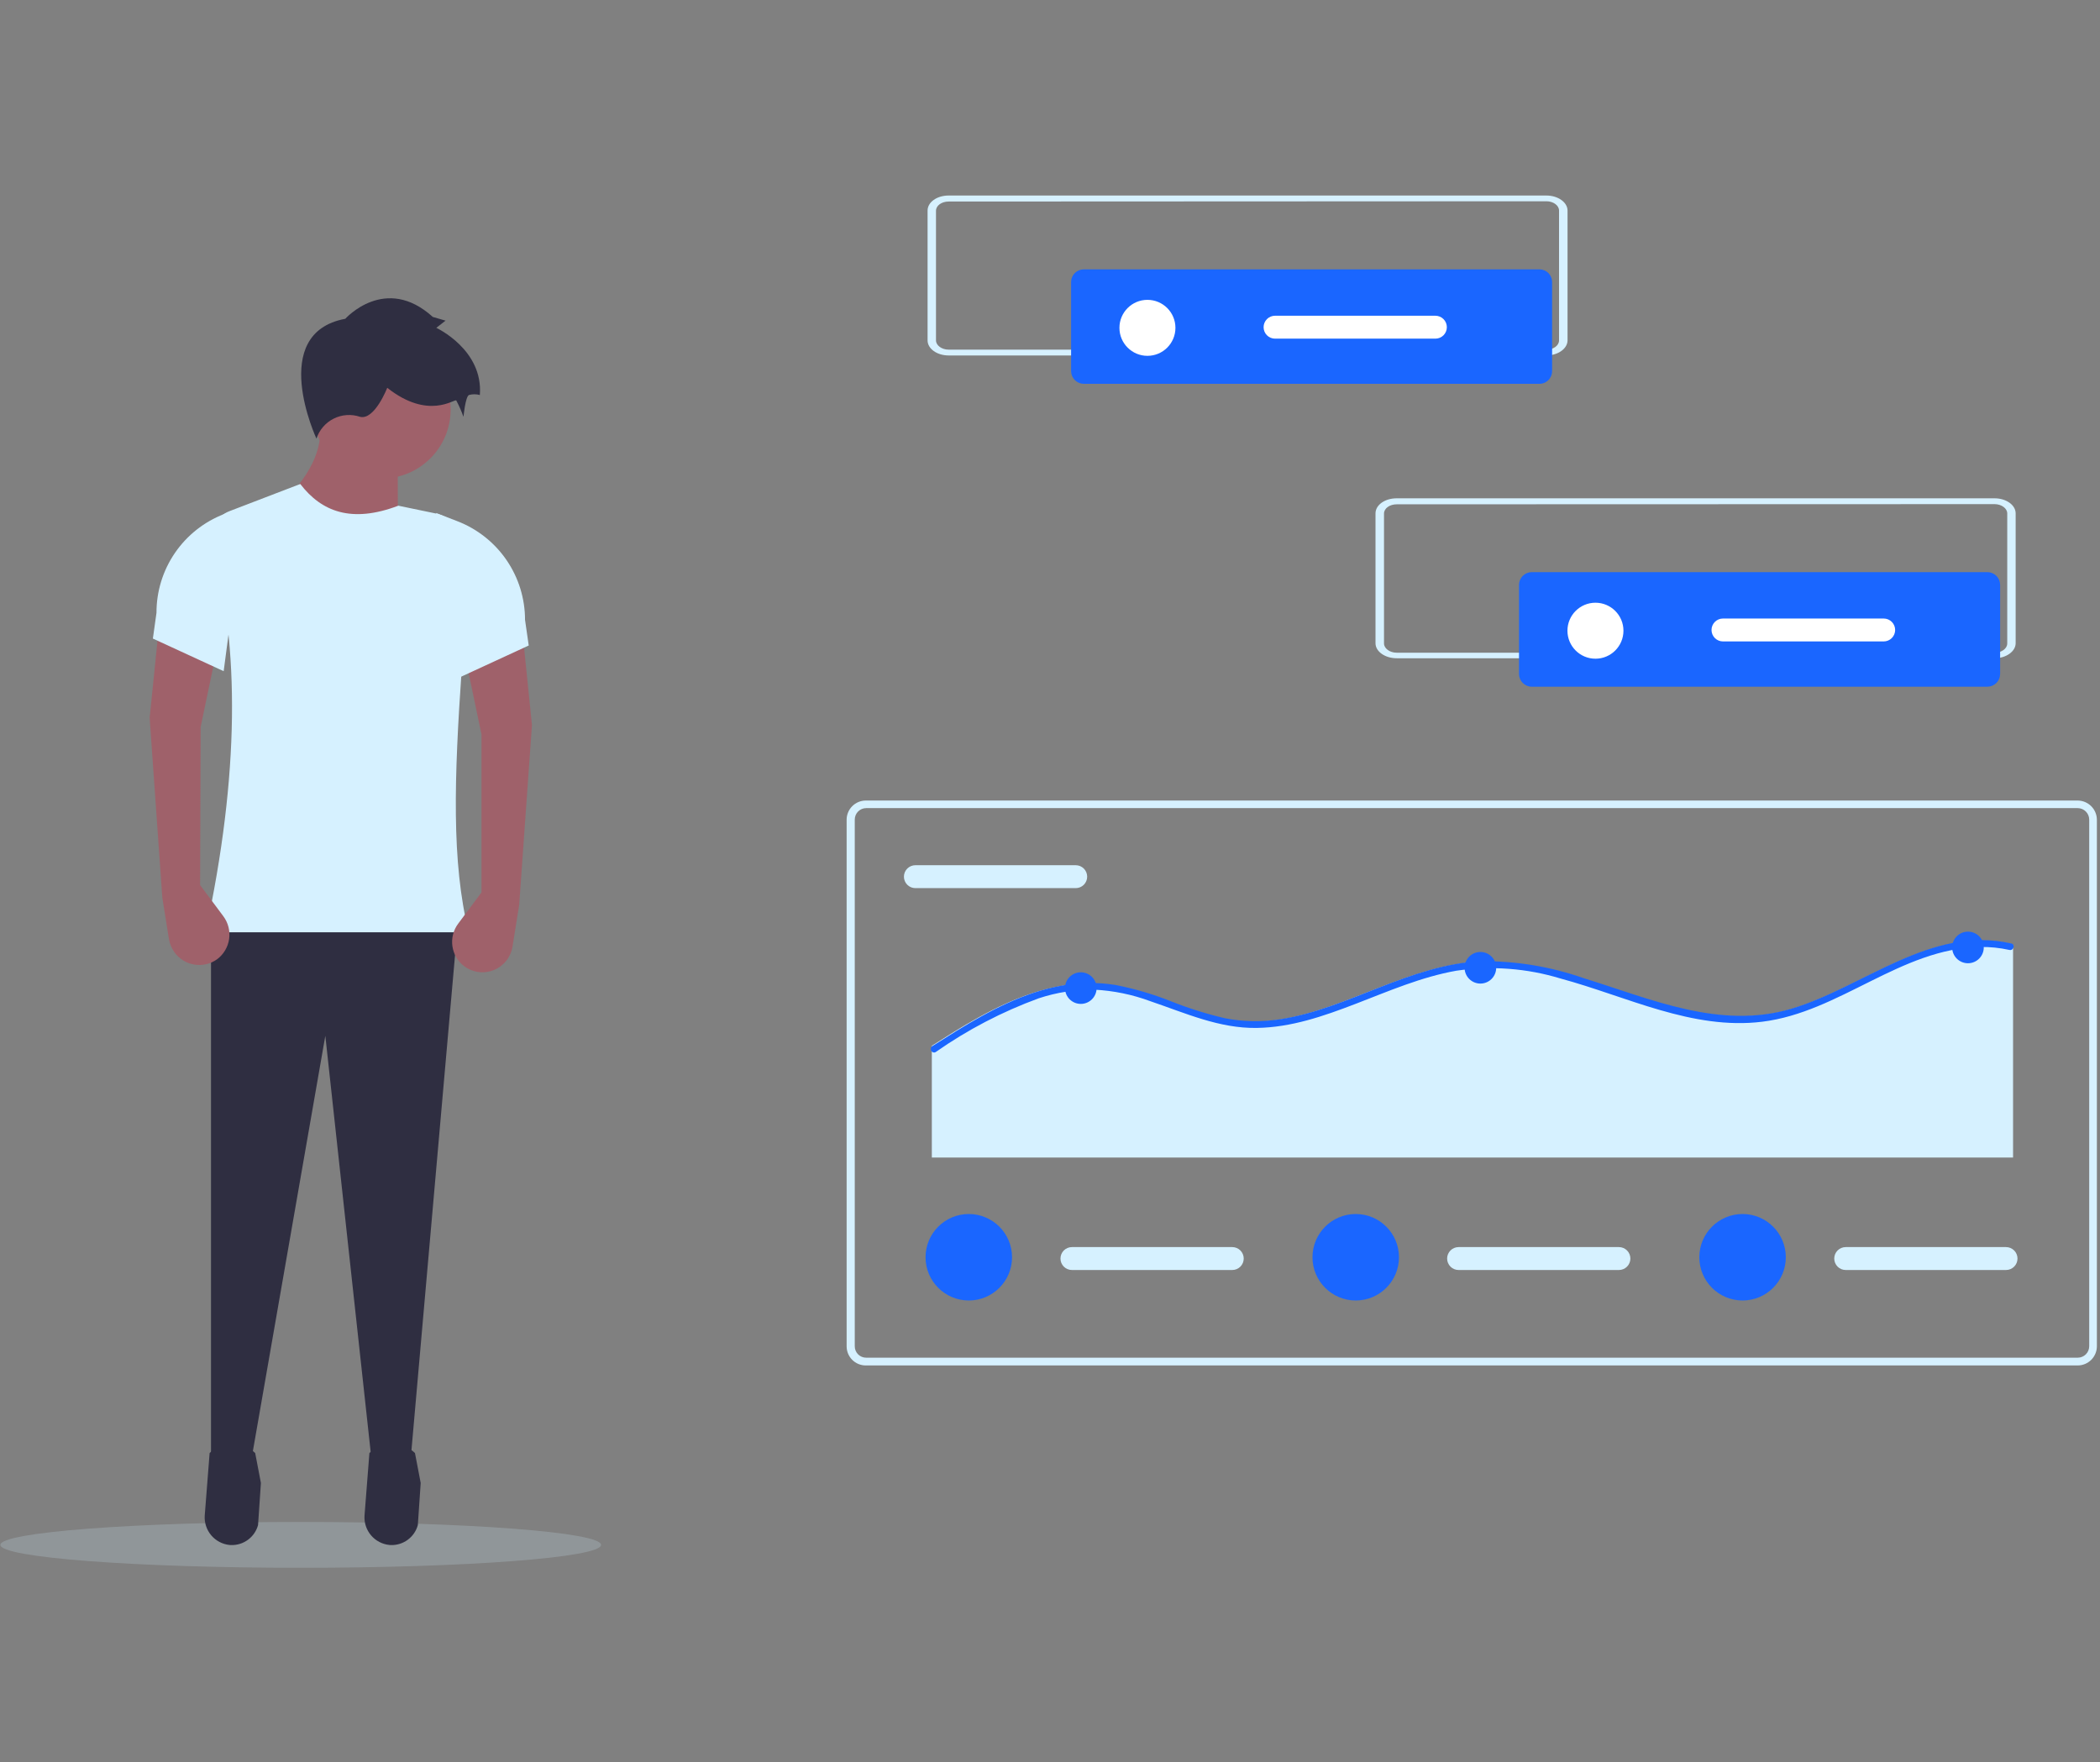 <svg width="597" height="501" viewBox="0 0 597 501" fill="none" xmlns="http://www.w3.org/2000/svg">
<rect x="0" y="0" width="597" height="501" fill="#808080" stroke="none"/>
<g clip-path="url(#clip0_6624_116026)">
<path opacity="0.2" d="M85.497 445.783C132.653 445.783 170.88 442.866 170.88 439.268C170.88 435.669 132.653 432.752 85.497 432.752C38.341 432.752 0.114 435.669 0.114 439.268C0.114 442.866 38.341 445.783 85.497 445.783Z" fill="#D6F1FF"/>
<path d="M113.135 153.615L78.981 144.315C88.072 135.716 92.021 127.633 90.83 120.066H113.03L113.135 153.615Z" fill="#9F616A"/>
<path d="M116.76 414.756L105.752 416.306L92.485 294.511L71.336 415.781L59.987 416.306V262.512H130.159L116.76 414.756Z" fill="#2F2E41"/>
<path d="M65.688 439.32C67.418 439.37 69.114 438.838 70.505 437.809C71.896 436.78 72.901 435.314 73.359 433.645L74.174 421.666L72.545 413.154C70.806 411.476 68.485 410.539 66.069 410.539C63.653 410.539 61.331 411.476 59.593 413.154L58.201 430.966C58.074 432.994 58.736 434.992 60.048 436.544C61.36 438.096 63.221 439.081 65.241 439.294L65.688 439.32Z" fill="#2F2E41"/>
<path d="M111.112 439.32C112.841 439.37 114.538 438.838 115.929 437.809C117.32 436.78 118.325 435.314 118.783 433.645L119.598 421.666L117.969 413.154C116.23 411.476 113.909 410.539 111.493 410.539C109.077 410.539 106.755 411.476 105.017 413.154L103.625 430.966C103.499 433.002 104.168 435.008 105.491 436.561C106.814 438.114 108.688 439.094 110.718 439.294L111.112 439.32Z" fill="#2F2E41"/>
<path d="M108.485 136.066C119.323 136.066 128.11 127.28 128.11 116.441C128.11 105.603 119.323 96.816 108.485 96.816C97.646 96.816 88.86 105.603 88.86 116.441C88.86 127.28 97.646 136.066 108.485 136.066Z" fill="#9F616A"/>
<path d="M133.259 265.086H58.437C68.132 220.135 68.105 183.933 60.381 154.745C59.879 152.854 60.099 150.843 60.997 149.105C61.896 147.367 63.408 146.025 65.242 145.34L85.366 137.616C91.408 145.498 99.947 148.834 113.24 143.79L123.749 145.97C126.316 146.492 128.606 147.928 130.196 150.01C131.785 152.092 132.565 154.68 132.392 157.294C131.604 168.748 131.919 180.281 131.262 190.238C129.134 221.107 128.294 245.146 133.259 265.086Z" fill="#D6F1FF"/>
<path d="M98.16 90.642C98.16 90.642 109.535 77.874 123.039 90.117L126.665 91.168L124.037 93.217C124.037 93.217 137.436 99.417 136.411 112.316C135.397 112.035 134.326 112.035 133.311 112.316C132.287 112.842 131.761 118.517 131.761 118.517C131.192 116.919 130.508 115.365 129.712 113.866C129.187 113.341 121.831 119.541 110.087 110.267C110.087 110.267 106.488 119.541 102.363 118.517C101.142 118.102 99.851 117.933 98.565 118.021C97.278 118.109 96.022 118.451 94.868 119.027C93.715 119.604 92.688 120.404 91.846 121.38C91.004 122.357 90.364 123.491 89.963 124.717C89.963 124.717 75.987 94.767 98.16 90.642Z" fill="#2F2E41"/>
<path d="M136.884 253.737L130.264 262.617C129.578 263.53 129.079 264.57 128.797 265.676C128.514 266.783 128.452 267.934 128.616 269.064C128.78 270.195 129.165 271.282 129.75 272.263C130.335 273.244 131.107 274.099 132.024 274.781C133.225 275.66 134.633 276.215 136.111 276.392C137.589 276.569 139.088 276.363 140.464 275.792C141.839 275.222 143.044 274.308 143.963 273.136C144.882 271.965 145.484 270.577 145.712 269.106L147.603 257.257L151.229 206.159L148.601 180.36L132.234 186.639L136.884 208.839V253.737Z" fill="#9F616A"/>
<path d="M130.159 192.839L150.309 183.539L149.258 176.235C149.258 170.182 147.429 164.269 144.012 159.272C140.594 154.275 135.748 150.426 130.106 148.23L123.985 145.865L130.159 192.839Z" fill="#D6F1FF"/>
<path d="M56.887 251.661L63.508 260.541C64.88 262.395 65.466 264.716 65.136 266.999C64.806 269.281 63.589 271.342 61.747 272.731C60.82 273.403 59.769 273.885 58.655 274.149C57.541 274.414 56.386 274.456 55.256 274.272C54.126 274.089 53.043 273.685 52.07 273.082C51.096 272.48 50.251 271.691 49.584 270.761C48.796 269.658 48.267 268.392 48.033 267.057L46.142 255.208L42.543 204.11L45.17 178.311L61.695 184.485L57.045 206.684L56.887 251.661Z" fill="#9F616A"/>
<path d="M63.586 190.842L43.462 181.568L44.487 174.239C44.471 168.171 46.296 162.241 49.72 157.232C53.144 152.223 58.006 148.369 63.665 146.18L69.786 143.79L63.586 190.842Z" fill="#D6F1FF"/>
<path d="M590.675 388.248H246.122C244.68 388.248 243.297 387.675 242.277 386.655C241.257 385.635 240.684 384.252 240.684 382.81V233.061C240.691 231.621 241.266 230.242 242.284 229.223C243.303 228.205 244.682 227.63 246.122 227.623H590.675C592.113 227.637 593.489 228.214 594.506 229.231C595.523 230.248 596.1 231.623 596.114 233.061V382.81C596.107 384.25 595.532 385.629 594.513 386.648C593.495 387.666 592.116 388.241 590.675 388.248ZM246.253 229.777C245.389 229.777 244.561 230.12 243.95 230.731C243.339 231.342 242.996 232.171 242.996 233.035V382.784C242.992 383.212 243.074 383.637 243.237 384.034C243.399 384.431 243.639 384.792 243.942 385.095C244.245 385.398 244.606 385.638 245.003 385.8C245.399 385.963 245.825 386.045 246.253 386.041H590.675C591.103 386.041 591.527 385.957 591.922 385.793C592.317 385.63 592.676 385.39 592.979 385.087C593.281 384.785 593.521 384.425 593.685 384.03C593.849 383.635 593.933 383.211 593.933 382.784V233.035C593.926 232.173 593.581 231.348 592.971 230.739C592.362 230.129 591.537 229.784 590.675 229.777H246.253Z" fill="#D6F1FF"/>
<path d="M260.23 246.013C259.366 246.013 258.537 246.356 257.926 246.967C257.315 247.578 256.972 248.407 256.972 249.271C256.972 250.135 257.315 250.963 257.926 251.574C258.537 252.185 259.366 252.528 260.23 252.528H305.811C306.675 252.528 307.504 252.185 308.115 251.574C308.726 250.963 309.069 250.135 309.069 249.271C309.069 248.407 308.726 247.578 308.115 246.967C307.504 246.356 306.675 246.013 305.811 246.013H260.23Z" fill="#D6F1FF"/>
<path d="M572.285 268.712V329.137H264.906V297.348C267.034 295.982 269.162 294.721 271.343 293.302C280.564 287.654 290.442 282.373 301.214 280.429C306.303 279.465 311.521 279.394 316.635 280.219C322.021 281.269 327.298 282.817 332.398 284.843C337.403 286.832 342.549 288.448 347.793 289.677C352.939 290.674 358.217 290.781 363.399 289.992C373.277 288.494 382.577 284.527 391.825 280.928C401.072 277.329 410.714 273.914 420.724 273.467C430.658 273.368 440.534 274.995 449.912 278.275C469.169 284.212 488.794 293.013 509.154 286.971C529.515 280.928 548.877 263.169 571.786 268.423C571.981 268.457 572.158 268.56 572.285 268.712Z" fill="#D6F1FF"/>
<path d="M572.285 269.658C572.186 269.84 572.028 269.983 571.838 270.064C571.647 270.145 571.434 270.159 571.234 270.104C568.501 269.497 565.706 269.215 562.906 269.264C540.339 269.658 523.026 287.811 500.958 290.517C481.096 292.961 462.391 283.293 443.712 278.249C434.095 275.309 423.946 274.547 413.998 276.015C404.068 277.776 394.767 281.821 385.415 285.421C376.062 289.02 367.024 292.12 357.33 292.278C346.611 292.461 336.97 288.048 327.039 284.685C321.922 282.782 316.544 281.674 311.092 281.401C305.739 281.337 300.412 282.163 295.329 283.844C284.93 287.638 275.073 292.779 266.01 299.134C265.849 299.245 265.652 299.292 265.458 299.266C265.202 299.227 264.972 299.09 264.815 298.884C264.658 298.678 264.587 298.419 264.617 298.162C264.631 298.021 264.676 297.884 264.749 297.761C264.821 297.638 264.92 297.533 265.038 297.453L265.458 297.19C267.586 295.824 269.714 294.563 271.895 293.145C281.09 287.496 290.942 282.215 301.687 280.271C306.768 279.311 311.977 279.24 317.082 280.061C322.469 281.107 327.747 282.655 332.845 284.685C337.841 286.675 342.978 288.29 348.214 289.519C353.342 290.517 358.603 290.623 363.767 289.834C373.645 288.337 382.919 284.37 392.14 280.771C401.362 277.171 411.003 273.756 421.039 273.309C430.956 273.208 440.815 274.835 450.174 278.117C469.379 284.055 488.978 292.856 509.286 286.813C529.594 280.771 548.93 263.011 571.786 268.265C571.896 268.283 572.002 268.322 572.096 268.381C572.191 268.439 572.273 268.516 572.338 268.607C572.42 268.772 572.458 268.955 572.449 269.139C572.439 269.323 572.383 269.502 572.285 269.658Z" fill="#1A66FF"/>
<path d="M307.256 285.447C309.737 285.447 311.749 283.435 311.749 280.954C311.749 278.473 309.737 276.462 307.256 276.462C304.775 276.462 302.764 278.473 302.764 280.954C302.764 283.435 304.775 285.447 307.256 285.447Z" fill="#1A66FF"/>
<path d="M420.855 279.667C423.336 279.667 425.348 277.656 425.348 275.175C425.348 272.694 423.336 270.682 420.855 270.682C418.374 270.682 416.363 272.694 416.363 275.175C416.363 277.656 418.374 279.667 420.855 279.667Z" fill="#1A66FF"/>
<path d="M559.465 273.887C561.946 273.887 563.957 271.876 563.957 269.395C563.957 266.914 561.946 264.902 559.465 264.902C556.983 264.902 554.972 266.914 554.972 269.395C554.972 271.876 556.983 273.887 559.465 273.887Z" fill="#1A66FF"/>
<path d="M304.734 354.594C303.87 354.594 303.042 354.937 302.431 355.548C301.82 356.159 301.477 356.988 301.477 357.852C301.477 358.716 301.82 359.544 302.431 360.155C303.042 360.766 303.87 361.109 304.734 361.109H350.316C350.743 361.109 351.167 361.025 351.562 360.861C351.958 360.698 352.317 360.458 352.619 360.155C352.922 359.853 353.162 359.494 353.325 359.098C353.489 358.703 353.573 358.28 353.573 357.852C353.573 357.424 353.489 357 353.325 356.605C353.162 356.21 352.922 355.851 352.619 355.548C352.317 355.246 351.958 355.006 351.562 354.842C351.167 354.678 350.743 354.594 350.316 354.594H304.734Z" fill="#D6F1FF"/>
<path d="M275.415 369.779C282.205 369.779 287.71 364.274 287.71 357.484C287.71 350.693 282.205 345.189 275.415 345.189C268.624 345.189 263.12 350.693 263.12 357.484C263.12 364.274 268.624 369.779 275.415 369.779Z" fill="#1A66FF"/>
<path d="M414.655 354.594C414.227 354.594 413.804 354.678 413.408 354.842C413.013 355.006 412.654 355.246 412.352 355.548C412.049 355.851 411.809 356.21 411.645 356.605C411.482 357 411.397 357.424 411.397 357.852C411.397 358.28 411.482 358.703 411.645 359.098C411.809 359.494 412.049 359.853 412.352 360.155C412.654 360.458 413.013 360.698 413.408 360.861C413.804 361.025 414.227 361.109 414.655 361.109H460.237C460.664 361.109 461.088 361.025 461.483 360.861C461.878 360.698 462.238 360.458 462.54 360.155C462.843 359.853 463.083 359.494 463.246 359.098C463.41 358.703 463.494 358.28 463.494 357.852C463.494 357.424 463.41 357 463.246 356.605C463.083 356.21 462.843 355.851 462.54 355.548C462.238 355.246 461.878 355.006 461.483 354.842C461.088 354.678 460.664 354.594 460.237 354.594H414.655Z" fill="#D6F1FF"/>
<path d="M385.414 369.779C392.205 369.779 397.709 364.274 397.709 357.484C397.709 350.693 392.205 345.189 385.414 345.189C378.624 345.189 373.119 350.693 373.119 357.484C373.119 364.274 378.624 369.779 385.414 369.779Z" fill="#1A66FF"/>
<path d="M524.707 354.594C524.279 354.594 523.856 354.678 523.46 354.842C523.065 355.006 522.706 355.246 522.404 355.548C522.101 355.851 521.861 356.21 521.697 356.605C521.534 357 521.449 357.424 521.449 357.852C521.449 358.28 521.534 358.703 521.697 359.098C521.861 359.494 522.101 359.853 522.404 360.155C522.706 360.458 523.065 360.698 523.46 360.861C523.856 361.025 524.279 361.109 524.707 361.109H570.289C571.153 361.109 571.981 360.766 572.592 360.155C573.203 359.544 573.546 358.716 573.546 357.852C573.546 356.988 573.203 356.159 572.592 355.548C571.981 354.937 571.153 354.594 570.289 354.594H524.707Z" fill="#D6F1FF"/>
<path d="M495.388 369.779C502.178 369.779 507.683 364.274 507.683 357.484C507.683 350.693 502.178 345.189 495.388 345.189C488.597 345.189 483.093 350.693 483.093 357.484C483.093 364.274 488.597 369.779 495.388 369.779Z" fill="#1A66FF"/>
<path d="M567.031 187.164H397.053C393.743 187.164 391.037 185.247 391.037 182.908V145.97C391.037 143.606 393.664 141.688 397.053 141.688H567.031C570.341 141.688 573.021 143.606 573.021 145.97V182.961C572.968 185.247 570.289 187.164 567.031 187.164ZM397.053 143.396C395.056 143.396 393.454 144.552 393.454 146.023V182.961C393.454 184.353 395.056 185.588 397.053 185.588H567.031C569.001 185.588 570.63 184.432 570.63 182.961V145.97C570.63 144.552 569.001 143.343 567.031 143.343L397.053 143.396Z" fill="#D6F1FF"/>
<path d="M435.462 162.679C434.501 162.679 433.579 163.061 432.899 163.741C432.219 164.421 431.837 165.343 431.837 166.305V191.631C431.837 192.592 432.219 193.514 432.899 194.194C433.579 194.874 434.501 195.256 435.462 195.256H564.982C565.943 195.256 566.866 194.874 567.546 194.194C568.225 193.514 568.607 192.592 568.607 191.631V166.305C568.607 165.343 568.225 164.421 567.546 163.741C566.866 163.061 565.943 162.679 564.982 162.679H435.462Z" fill="#1A66FF"/>
<path d="M453.564 187.296C457.96 187.296 461.524 183.732 461.524 179.335C461.524 174.939 457.96 171.375 453.564 171.375C449.167 171.375 445.603 174.939 445.603 179.335C445.603 183.732 449.167 187.296 453.564 187.296Z" fill="white"/>
<path d="M489.818 175.868C488.955 175.868 488.126 176.211 487.515 176.822C486.904 177.433 486.561 178.261 486.561 179.125C486.561 179.989 486.904 180.818 487.515 181.429C488.126 182.04 488.955 182.383 489.818 182.383H535.505C536.369 182.383 537.198 182.04 537.809 181.429C538.419 180.818 538.763 179.989 538.763 179.125C538.763 178.261 538.419 177.433 537.809 176.822C537.198 176.211 536.369 175.868 535.505 175.868H489.818Z" fill="white"/>
<path d="M439.613 101.072H269.688C266.378 101.072 263.698 99.154 263.698 96.79V59.852C263.698 57.514 266.325 55.596 269.688 55.596H439.613C442.924 55.596 445.603 57.514 445.63 59.852V96.79C445.603 99.154 442.924 101.046 439.613 101.072ZM269.688 57.303C267.718 57.303 266.089 58.433 266.089 59.931V96.79C266.089 98.209 267.718 99.417 269.688 99.417H439.613C441.61 99.417 443.213 98.261 443.213 96.79V59.852C443.213 58.433 441.61 57.225 439.613 57.225L269.688 57.303Z" fill="#D6F1FF"/>
<path d="M308.124 76.587C307.649 76.583 307.178 76.674 306.738 76.853C306.298 77.033 305.898 77.297 305.561 77.632C305.224 77.966 304.957 78.364 304.774 78.803C304.592 79.241 304.498 79.711 304.498 80.186V105.512C304.498 106.474 304.88 107.396 305.56 108.076C306.24 108.755 307.162 109.137 308.124 109.137H437.643C438.118 109.137 438.588 109.044 439.026 108.861C439.465 108.678 439.863 108.411 440.197 108.074C440.532 107.737 440.796 107.337 440.976 106.897C441.155 106.458 441.246 105.987 441.242 105.512V80.186C441.242 79.231 440.863 78.316 440.188 77.641C439.513 76.966 438.598 76.587 437.643 76.587H308.124Z" fill="#1A66FF"/>
<path d="M326.198 101.177C330.595 101.177 334.159 97.613 334.159 93.217C334.159 88.82 330.595 85.257 326.198 85.257C321.802 85.257 318.238 88.82 318.238 93.217C318.238 97.613 321.802 101.177 326.198 101.177Z" fill="white"/>
<path d="M362.479 89.775C361.615 89.775 360.787 90.119 360.176 90.73C359.565 91.34 359.222 92.169 359.222 93.033C359.222 93.897 359.565 94.726 360.176 95.337C360.787 95.948 361.615 96.291 362.479 96.291H408.061C408.925 96.291 409.753 95.948 410.364 95.337C410.975 94.726 411.318 93.897 411.318 93.033C411.318 92.169 410.975 91.34 410.364 90.73C409.753 90.119 408.925 89.775 408.061 89.775H362.479Z" fill="white"/>
</g>
<defs>
<clipPath id="clip0_6624_116026">
<rect width="596" height="500" fill="white" transform="translate(0.114 0.689)"/>
</clipPath>
</defs>
</svg>
